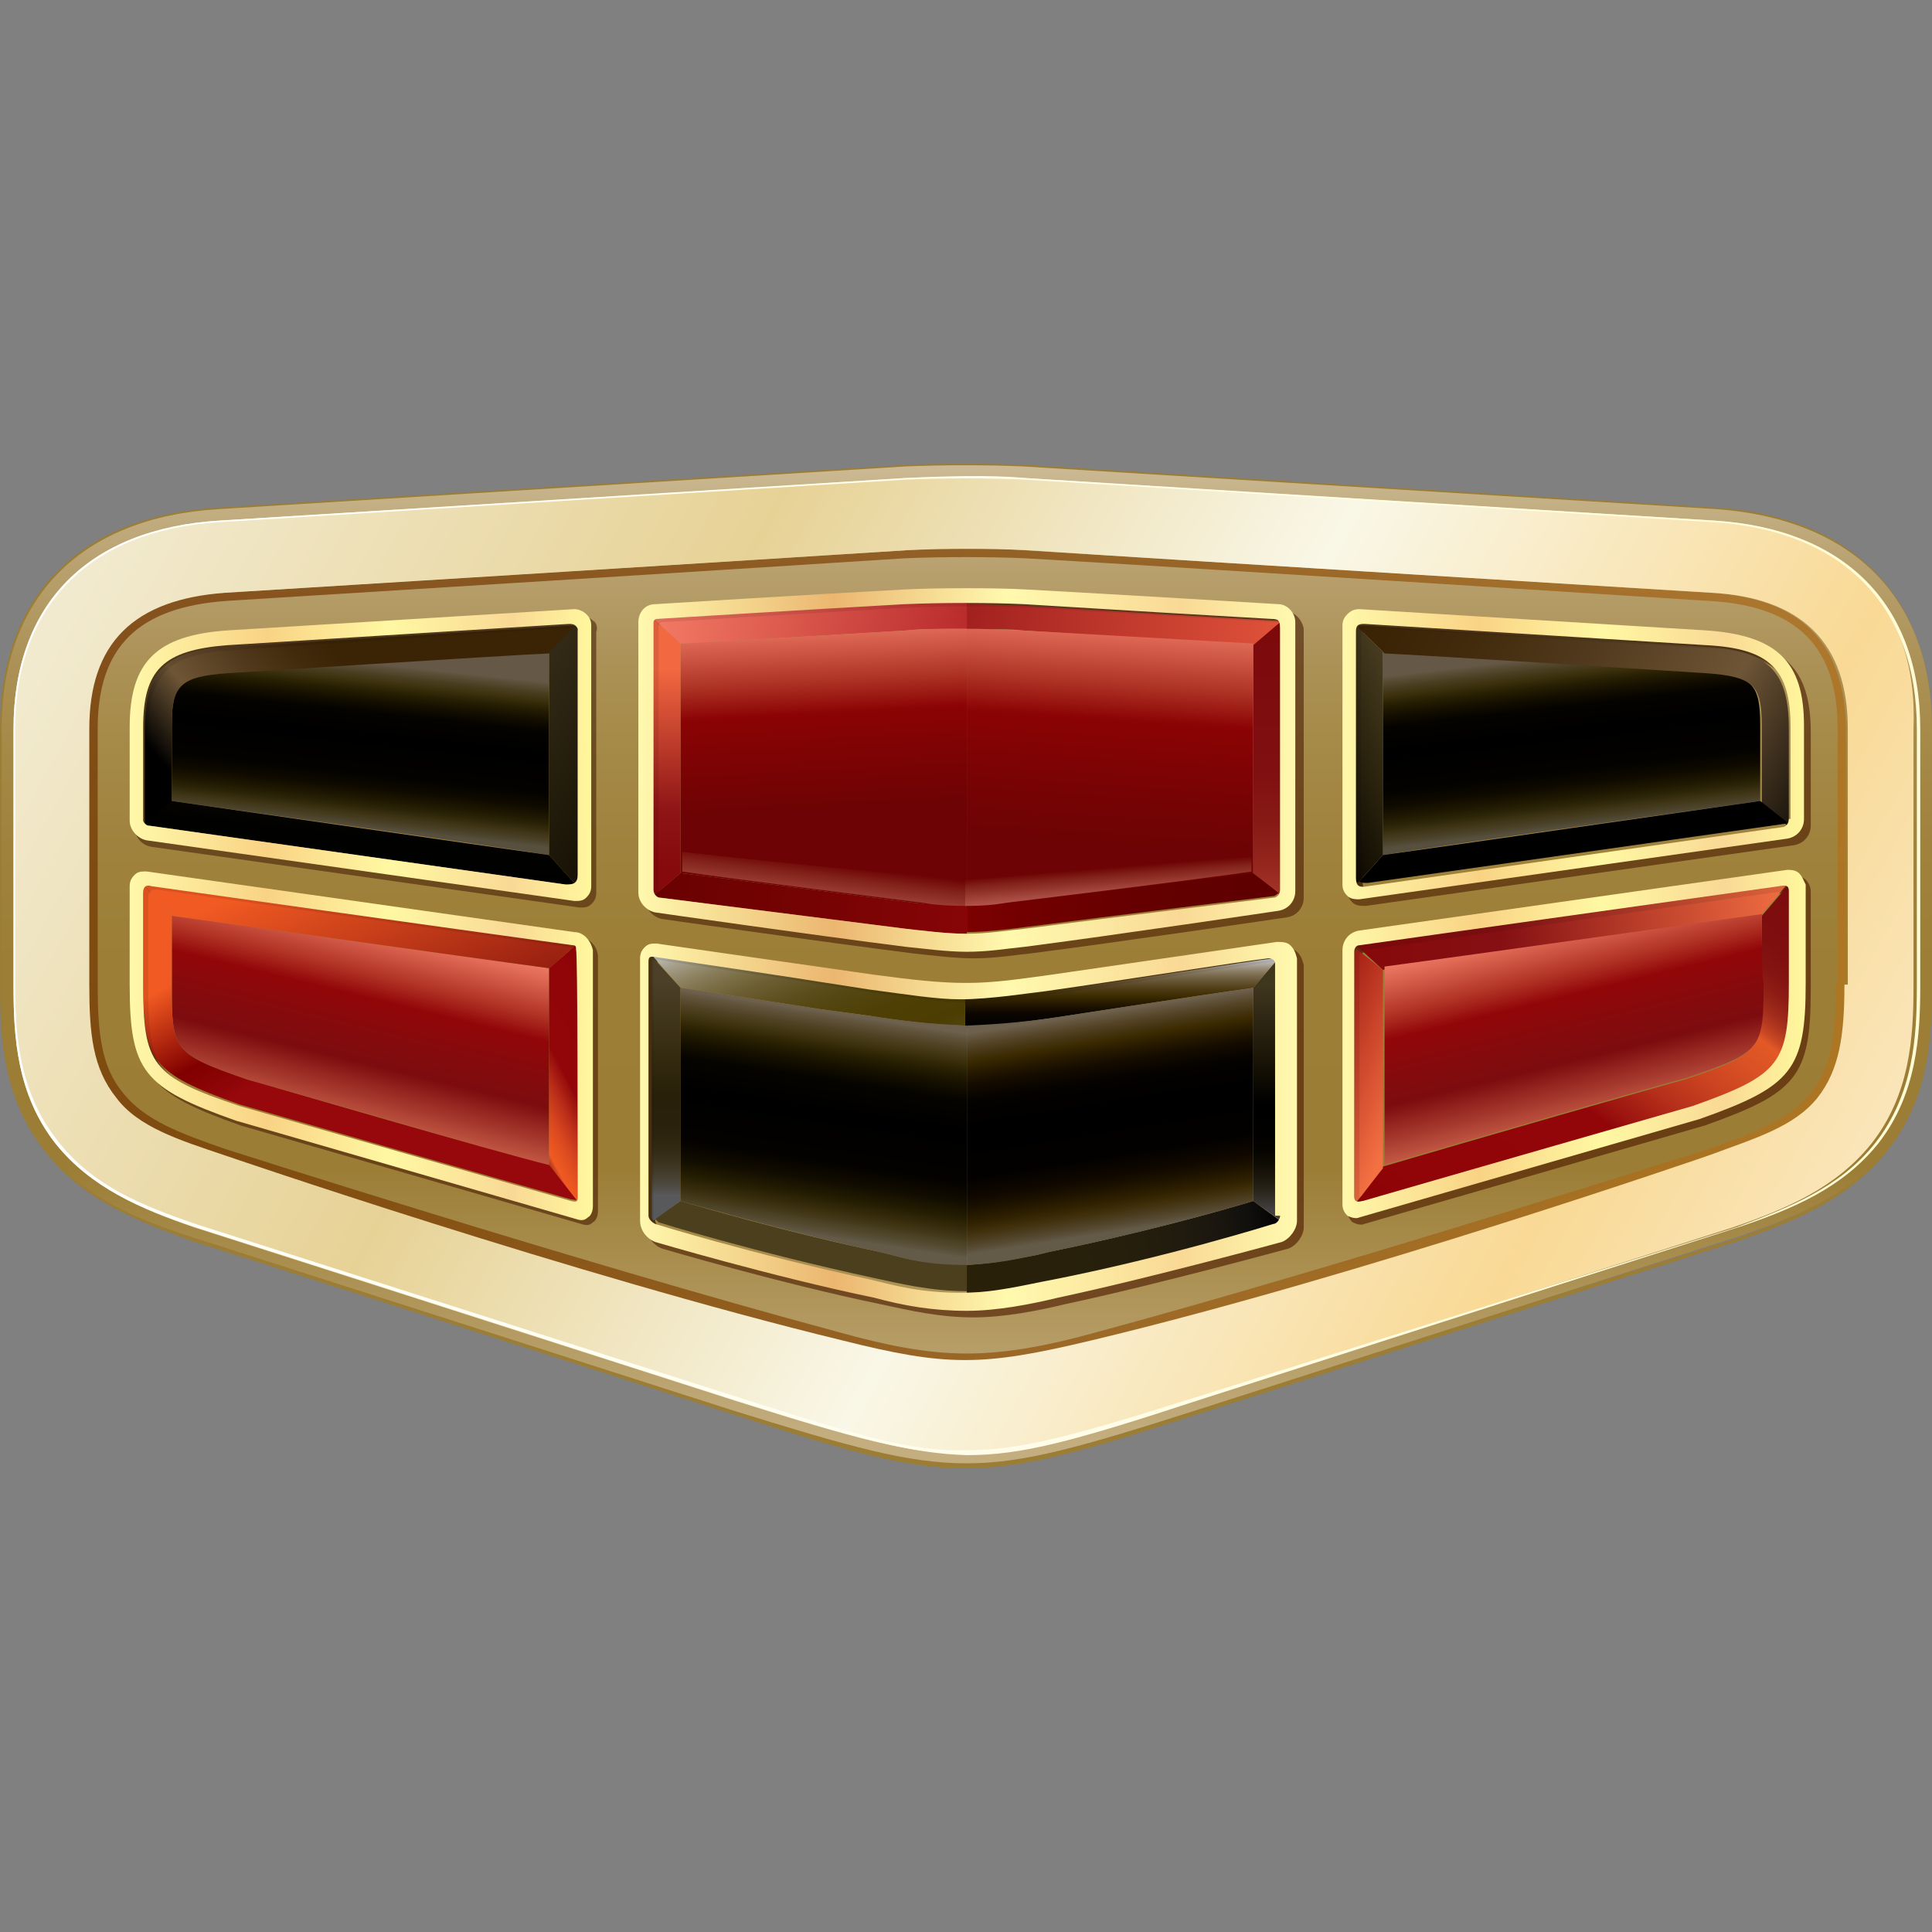 <svg width="50" height="50" viewBox="0 0 50 50" fill="none" xmlns="http://www.w3.org/2000/svg">
<rect x="0" y="0" width="50" height="50" fill="#808080" stroke="none"/>
<path d="M23.409 12.032L5.667 13.135C2.049 13.347 0 15.426 0 18.863V25.525C0 26.883 0.087 28.453 1.177 29.811C2.136 31.041 3.531 31.593 4.926 32.102C4.926 32.102 17.524 36.133 18.962 36.6C21.97 37.576 23.453 38 24.978 38C26.504 38 27.986 37.576 30.994 36.6L45.031 32.102C46.469 31.593 47.82 31.041 48.823 29.811C49.913 28.453 50 26.883 50 25.525V18.863C50 15.469 47.951 13.347 44.377 13.135L26.547 12.032C25.588 11.989 24.412 11.989 23.409 12.032ZM19.006 36.43L4.969 31.975C3.575 31.465 2.223 30.956 1.264 29.726C0.174 28.368 0.087 26.84 0.087 25.483V18.863C0.131 15.511 2.136 13.475 5.667 13.262L23.453 12.159C24.455 12.117 25.588 12.074 26.547 12.159L44.377 13.262C47.908 13.475 49.913 15.511 49.913 18.863V25.525C49.913 26.883 49.826 28.41 48.736 29.768C47.777 30.956 46.425 31.508 45.031 32.017L30.994 36.43C27.986 37.406 26.504 37.83 25.022 37.83C23.54 37.83 22.058 37.406 19.006 36.43Z" fill="#9B7D35"/>
<path d="M23.408 12.073L5.666 13.176C2.092 13.388 0.043 15.467 0.043 18.862V25.524C0.043 26.881 0.13 28.409 1.22 29.767C2.179 30.997 3.53 31.549 4.969 32.016L19.005 36.514C22.013 37.447 23.495 37.871 25.021 37.871C26.503 37.871 27.985 37.447 31.037 36.471L45.073 31.973C46.512 31.464 47.863 30.955 48.822 29.724C49.912 28.367 49.999 26.797 49.999 25.481V18.862C49.999 15.467 47.95 13.431 44.419 13.176L26.503 12.073C25.588 12.03 24.411 12.03 23.408 12.073Z" fill="url(#paint0_linear)"/>
<path opacity="0.7" d="M44.245 15.34L25.065 14.152C25.065 14.152 25.021 14.152 24.977 14.152C24.934 14.152 24.89 14.152 24.89 14.152L5.797 15.34C3.443 15.468 2.266 16.656 2.266 18.862V25.524C2.266 26.839 2.397 27.73 2.964 28.452C3.574 29.216 4.576 29.598 5.71 29.979C5.71 29.979 21.621 35.283 25.021 36.471C28.421 35.283 44.332 29.979 44.332 29.979C45.466 29.598 46.468 29.173 47.079 28.452C47.689 27.688 47.776 26.797 47.776 25.524V18.862C47.733 16.613 46.599 15.468 44.245 15.34ZM47.515 25.482C47.515 26.712 47.427 27.603 46.861 28.282C46.294 29.003 45.335 29.343 44.245 29.725C44.245 29.725 34.524 32.822 28.378 34.477C27.157 34.817 26.067 35.029 25.021 35.029C23.975 35.029 22.929 34.817 21.708 34.477C14.777 32.61 5.797 29.725 5.797 29.725C4.707 29.343 3.748 29.003 3.182 28.282C2.615 27.603 2.528 26.712 2.528 25.482V18.862C2.528 16.741 3.574 15.722 5.841 15.553C5.841 15.553 18.831 14.746 23.408 14.449C24.367 14.407 25.631 14.407 26.547 14.449C30.993 14.704 44.245 15.553 44.245 15.553C46.512 15.68 47.558 16.741 47.558 18.862V25.482H47.515Z" fill="url(#paint1_linear)"/>
<path d="M44.334 13.473C44.334 13.473 31.038 12.667 26.505 12.37C25.589 12.327 24.412 12.327 23.453 12.37C18.833 12.667 5.668 13.473 5.668 13.473C2.311 13.685 0.35 15.637 0.35 18.862V25.523C0.35 26.839 0.437 28.324 1.439 29.597C2.355 30.743 3.663 31.294 5.014 31.761C5.014 31.761 14.299 34.731 19.051 36.259C22.146 37.235 23.541 37.617 24.936 37.617C26.33 37.617 27.725 37.235 30.82 36.259C35.572 34.731 44.857 31.761 44.857 31.761C46.208 31.294 47.516 30.743 48.432 29.597C49.434 28.324 49.521 26.839 49.521 25.523V18.862C49.652 15.637 47.734 13.685 44.334 13.473ZM47.734 25.481C47.734 26.797 47.603 27.688 47.037 28.409C46.426 29.173 45.38 29.47 44.247 29.894C44.247 29.894 35.18 33.034 28.248 34.689C25.415 35.368 24.5 35.368 21.797 34.689C14.822 32.992 5.799 29.894 5.799 29.894C4.665 29.512 3.575 29.173 3.009 28.409C2.398 27.645 2.311 26.754 2.311 25.481V18.862C2.311 16.655 3.445 15.51 5.842 15.34C5.842 15.34 18.92 14.534 23.497 14.237C24.456 14.194 25.633 14.194 26.548 14.237C31.038 14.534 44.29 15.34 44.29 15.34C46.644 15.467 47.821 16.655 47.821 18.862V25.481H47.734Z" fill="url(#paint2_linear)"/>
<g opacity="0.8">
<path opacity="0.8" d="M15.039 24.25L3.967 22.68C3.836 22.68 3.749 22.68 3.662 22.765C3.531 22.849 3.487 22.977 3.487 23.062V25.608C3.487 27.856 3.836 28.281 6.234 29.129L15.039 31.675C15.17 31.718 15.257 31.718 15.344 31.633C15.431 31.59 15.475 31.463 15.475 31.336V24.759C15.475 24.547 15.301 24.292 15.039 24.25ZM15.083 31.124C15.083 31.251 15.083 31.293 14.908 31.251C13.731 30.911 6.321 28.79 6.321 28.79C4.054 28.026 3.836 27.729 3.836 25.608V23.274C3.836 23.104 3.923 23.062 4.054 23.104C10.636 24.038 14.952 24.631 14.952 24.631C15.039 24.631 15.039 24.674 15.039 24.759C15.083 24.759 15.083 30.105 15.083 31.124Z" fill="url(#paint3_linear)"/>
<path opacity="0.8" d="M15.344 16.061C15.257 15.976 15.126 15.934 14.996 15.934L6.016 16.485C4.185 16.613 3.487 17.291 3.487 18.989V21.407C3.487 21.662 3.662 21.874 3.923 21.916L14.996 23.486C15.126 23.486 15.213 23.486 15.301 23.402C15.388 23.317 15.431 23.232 15.431 23.105V16.358C15.475 16.231 15.431 16.103 15.344 16.061ZM15.083 16.443V22.808C15.083 23.02 14.996 23.062 14.778 23.062L4.01 21.535C3.967 21.535 3.88 21.45 3.88 21.407V18.989C3.88 17.504 4.403 16.952 6.059 16.867L14.908 16.316C15.039 16.316 15.083 16.358 15.083 16.443Z" fill="url(#paint4_linear)"/>
<path opacity="0.8" d="M46.731 22.765C46.644 22.68 46.513 22.68 46.426 22.68L35.31 24.25C35.048 24.292 34.874 24.504 34.874 24.759V31.336C34.874 31.463 34.918 31.548 35.005 31.633C35.092 31.675 35.223 31.718 35.31 31.675L44.115 29.129C46.513 28.281 46.862 27.856 46.862 25.608V23.062C46.862 22.977 46.818 22.849 46.731 22.765ZM46.469 23.231V25.608C46.469 27.687 46.252 27.984 43.985 28.79C43.985 28.79 36.748 30.869 35.441 31.251C35.266 31.293 35.223 31.251 35.223 31.124C35.223 30.02 35.223 24.801 35.223 24.801C35.223 24.716 35.266 24.631 35.353 24.631C35.353 24.631 37.751 24.292 46.208 23.104C46.382 23.062 46.469 23.104 46.469 23.231Z" fill="url(#paint5_linear)"/>
<path opacity="0.8" d="M44.334 16.485L35.353 15.934C35.223 15.934 35.136 15.976 35.048 16.061C34.918 16.103 34.874 16.231 34.874 16.358V23.062C34.874 23.189 34.918 23.274 35.005 23.359C35.092 23.444 35.223 23.444 35.353 23.444L46.426 21.874C46.687 21.832 46.862 21.619 46.862 21.365V18.946C46.862 17.291 46.164 16.613 44.334 16.485ZM46.469 21.322C46.469 21.45 46.382 21.535 46.295 21.535L35.572 23.062C35.353 23.105 35.266 23.062 35.266 22.85V16.528C35.266 16.358 35.31 16.316 35.484 16.316L44.334 16.867C45.99 16.952 46.513 17.504 46.513 18.989V21.322H46.469Z" fill="url(#paint6_linear)"/>
<path opacity="0.8" d="M33.217 15.806C33.217 15.806 29.032 15.552 26.678 15.424C25.937 15.382 24.368 15.382 23.583 15.424C21.186 15.552 17.132 15.806 17.132 15.806C16.87 15.806 16.696 16.018 16.696 16.273V23.274C16.696 23.529 16.914 23.741 17.132 23.783C17.132 23.783 21.273 24.378 23.627 24.674C24.063 24.717 24.673 24.802 25.196 24.802C25.763 24.802 26.242 24.717 26.678 24.674C28.989 24.378 33.304 23.741 33.304 23.741C33.566 23.699 33.74 23.486 33.74 23.232V16.273C33.697 16.018 33.479 15.806 33.217 15.806ZM33.304 16.443V23.189C33.304 23.317 33.217 23.402 33.13 23.402C33.13 23.402 28.989 23.911 26.678 24.208C26.242 24.25 25.719 24.335 25.196 24.335C24.673 24.335 24.063 24.25 23.627 24.208C21.273 23.911 17.262 23.402 17.262 23.402C17.175 23.402 17.088 23.274 17.088 23.189V16.273C17.088 16.231 17.132 16.188 17.175 16.188C17.175 16.188 21.273 15.934 23.583 15.806C24.542 15.764 25.806 15.764 26.678 15.806C28.727 15.934 32.302 16.146 33.086 16.188C33.261 16.188 33.304 16.231 33.304 16.443Z" fill="url(#paint7_linear)"/>
<path opacity="0.8" d="M33.566 24.632C33.479 24.547 33.348 24.547 33.261 24.547C33.261 24.547 29.774 25.056 27.376 25.395C26.461 25.523 25.851 25.608 25.197 25.608C24.456 25.608 23.758 25.523 22.799 25.395C20.401 25.099 17.176 24.589 17.176 24.589C17.045 24.589 16.958 24.589 16.87 24.674C16.783 24.759 16.74 24.844 16.74 24.971V31.76C16.74 32.015 16.914 32.227 17.132 32.312C17.132 32.312 20.14 33.203 22.799 33.755C23.584 33.924 24.325 34.094 25.197 34.094C25.981 34.094 26.853 33.924 27.551 33.755C29.948 33.245 33.348 32.312 33.348 32.312C33.566 32.227 33.741 31.972 33.741 31.76V24.971C33.697 24.802 33.653 24.717 33.566 24.632ZM33.305 31.59C33.305 31.675 33.218 31.76 33.13 31.803C33.13 31.803 30.428 32.651 27.42 33.245C26.722 33.373 25.938 33.585 25.066 33.585C24.02 33.585 23.409 33.415 22.712 33.245C19.617 32.566 17.132 31.803 17.132 31.803C17.045 31.76 16.958 31.675 16.958 31.59V25.014C16.958 24.886 17.001 24.886 17.088 24.886C21.927 25.608 20.183 25.353 22.668 25.735C23.627 25.862 24.412 25.99 25.022 25.99C25.807 25.99 26.853 25.82 27.245 25.777C29.338 25.48 32.258 25.014 32.999 24.929C33.087 24.929 33.174 24.971 33.174 25.056V31.59H33.305Z" fill="url(#paint8_linear)"/>
</g>
<g opacity="0.5">
<path opacity="0.5" d="M14.69 24.167L3.923 22.682C3.792 22.682 3.705 22.682 3.618 22.767C3.531 22.809 3.487 22.936 3.487 23.021V25.482C3.487 27.646 3.792 28.07 6.146 28.877L14.647 31.338C14.778 31.38 14.865 31.38 14.952 31.295C15.039 31.253 15.083 31.125 15.083 30.998V24.634C15.083 24.421 14.908 24.209 14.69 24.167ZM15.083 31.083C15.083 31.21 15.083 31.253 14.908 31.21C13.731 30.871 6.321 28.749 6.321 28.749C4.098 27.986 3.88 27.689 3.88 25.567V23.233C3.88 23.064 3.967 23.021 4.098 23.064C10.68 23.997 14.996 24.591 14.996 24.591C15.083 24.591 15.083 24.634 15.083 24.718C15.083 24.718 15.083 30.065 15.083 31.083Z" fill="#3E0000"/>
<path opacity="0.5" d="M14.996 16.02C14.908 15.935 14.778 15.893 14.69 15.893L5.972 16.444C4.185 16.572 3.487 17.208 3.487 18.863V21.239C3.487 21.451 3.662 21.706 3.923 21.706L14.69 23.233C14.821 23.233 14.908 23.233 14.996 23.148C15.083 23.064 15.126 22.979 15.126 22.851V16.317C15.126 16.19 15.083 16.105 14.996 16.02ZM15.083 16.444V22.809C15.083 23.021 14.996 23.064 14.778 23.064L4.01 21.494C3.967 21.494 3.88 21.409 3.88 21.366V18.948C3.88 17.462 4.403 16.911 6.059 16.826L14.908 16.274C15.039 16.274 15.083 16.317 15.083 16.444Z" fill="black"/>
<path opacity="0.5" d="M46.339 22.767C46.252 22.682 46.164 22.682 46.034 22.682L35.31 24.167C35.092 24.209 34.874 24.421 34.874 24.634V30.998C34.874 31.125 34.918 31.21 35.005 31.253C35.092 31.295 35.223 31.338 35.31 31.295L43.81 28.834C46.121 28.028 46.469 27.604 46.469 25.44V23.021C46.469 22.936 46.426 22.809 46.339 22.767ZM46.469 23.191V25.567C46.469 27.646 46.252 27.943 43.985 28.749C43.985 28.749 36.748 30.828 35.441 31.21C35.266 31.253 35.223 31.21 35.223 31.083C35.223 29.98 35.223 24.761 35.223 24.761C35.223 24.676 35.266 24.591 35.353 24.591C35.353 24.591 37.751 24.252 46.208 23.064C46.382 23.021 46.469 23.064 46.469 23.191Z" fill="#3E0000"/>
<path opacity="0.5" d="M44.028 16.444L35.31 15.893C35.179 15.893 35.092 15.935 35.005 16.02C34.918 16.105 34.874 16.19 34.874 16.317V22.851C34.874 22.979 34.918 23.064 35.005 23.148C35.092 23.233 35.223 23.233 35.31 23.233L46.034 21.706C46.252 21.663 46.469 21.451 46.469 21.239V18.863C46.469 17.208 45.816 16.572 44.028 16.444ZM46.469 21.324C46.469 21.451 46.382 21.536 46.295 21.536L35.572 23.021C35.353 23.064 35.266 23.021 35.266 22.809V16.487C35.266 16.317 35.31 16.274 35.484 16.274L44.334 16.826C45.99 16.911 46.513 17.462 46.513 18.948V21.324H46.469Z" fill="black"/>
<path opacity="0.5" d="M32.868 15.765C32.868 15.765 28.771 15.511 26.46 15.383C25.719 15.341 24.194 15.341 23.409 15.383C21.098 15.511 17.132 15.765 17.132 15.765C16.87 15.765 16.696 15.977 16.696 16.232V23.064C16.696 23.276 16.87 23.53 17.132 23.53C17.132 23.53 21.186 24.082 23.452 24.421C23.888 24.464 24.455 24.549 24.978 24.549C25.501 24.549 25.981 24.464 26.417 24.421C28.683 24.124 32.868 23.53 32.868 23.53C33.086 23.488 33.304 23.276 33.304 23.064V16.232C33.304 15.977 33.086 15.765 32.868 15.765ZM33.304 16.402V23.148C33.304 23.276 33.217 23.36 33.13 23.36C33.13 23.36 28.989 23.87 26.678 24.167C26.242 24.209 25.719 24.294 25.196 24.294C24.629 24.294 24.063 24.209 23.627 24.167C21.273 23.87 17.262 23.36 17.262 23.36C17.175 23.36 17.088 23.276 17.088 23.148V16.232C17.088 16.19 17.132 16.147 17.175 16.147C17.175 16.147 21.273 15.893 23.583 15.765C24.542 15.723 25.806 15.723 26.678 15.765C28.727 15.893 32.302 16.105 33.086 16.147C33.261 16.147 33.304 16.19 33.304 16.402Z" fill="#3E0000"/>
<path opacity="0.5" d="M33.13 24.59C33.043 24.505 32.912 24.505 32.825 24.505C32.825 24.505 29.425 25.015 27.114 25.311C26.242 25.439 25.632 25.524 24.978 25.481C24.281 25.481 23.54 25.396 22.624 25.269C20.314 24.972 17.132 24.463 17.132 24.463C17.001 24.463 16.914 24.463 16.827 24.548C16.739 24.633 16.696 24.718 16.696 24.845V31.506C16.696 31.719 16.87 31.973 17.088 32.058C17.088 32.058 20.009 32.907 22.624 33.458C23.409 33.628 24.106 33.798 24.935 33.798C25.676 33.798 26.548 33.628 27.245 33.458C29.599 32.949 32.912 32.016 32.912 32.016C33.13 31.931 33.304 31.676 33.304 31.464V24.887C33.261 24.76 33.217 24.675 33.13 24.59ZM33.304 31.591C33.304 31.676 33.217 31.761 33.13 31.804C33.13 31.804 30.427 32.652 27.419 33.246C26.722 33.373 25.937 33.586 25.066 33.586C24.019 33.586 23.409 33.416 22.712 33.246C19.616 32.567 17.132 31.804 17.132 31.804C17.044 31.761 16.957 31.676 16.957 31.591V25.015C16.957 24.887 17.001 24.887 17.088 24.887C21.927 25.608 20.183 25.354 22.668 25.736C23.627 25.863 24.412 25.99 25.022 25.99C25.806 25.99 26.853 25.821 27.245 25.778C29.337 25.481 32.258 25.015 32.999 24.93C33.086 24.93 33.174 24.972 33.174 25.057V31.591H33.304Z" fill="black"/>
</g>
<path d="M23.453 12.369L5.668 13.473C2.268 13.685 0.35 15.636 0.35 18.861V25.523C0.35 26.838 0.437 28.324 1.439 29.597C2.355 30.742 3.663 31.294 5.058 31.761L19.094 36.258C22.32 37.277 23.628 37.616 25.023 37.659C26.418 37.659 27.725 37.319 30.951 36.258L44.988 31.761C46.383 31.294 47.691 30.742 48.606 29.597C49.608 28.324 49.696 26.796 49.696 25.523V18.861C49.696 15.636 47.734 13.685 44.377 13.473L26.505 12.369C25.589 12.284 24.412 12.327 23.453 12.369ZM19.138 36.173L5.058 31.676C3.706 31.209 2.398 30.7 1.483 29.512C0.48 28.239 0.393 26.754 0.393 25.438V18.861C0.393 15.679 2.311 13.727 5.668 13.515L23.453 12.412C24.412 12.369 25.589 12.369 26.505 12.412L44.334 13.515C47.691 13.727 49.608 15.679 49.608 18.861V25.523C49.608 26.838 49.521 28.324 48.519 29.597C47.603 30.742 46.296 31.251 44.944 31.761L30.908 36.173C27.682 37.192 26.374 37.531 25.023 37.531C23.628 37.574 22.32 37.192 19.138 36.173Z" fill="url(#paint9_linear)"/>
<path d="M5.928 17.378C4.621 17.463 4.446 17.718 4.446 18.779C4.446 18.779 4.446 20.094 4.446 20.73C6.234 20.985 12.424 21.834 14.211 22.131C14.211 21.325 14.211 17.76 14.211 16.869C13.208 16.954 5.928 17.378 5.928 17.378Z" fill="url(#paint10_linear)"/>
<path d="M4.446 20.772C4.446 20.136 4.446 18.82 4.446 18.82C4.446 17.759 4.62 17.505 5.928 17.42C5.928 17.42 13.208 16.953 14.211 16.911L14.908 16.232C14.864 16.189 14.821 16.189 14.777 16.189L5.928 16.741C4.272 16.826 3.749 17.378 3.749 18.863V21.281C3.749 21.324 3.749 21.324 3.792 21.366L4.446 20.772Z" fill="url(#paint11_linear)"/>
<path d="M14.211 22.129C12.38 21.874 6.233 20.983 4.446 20.729L3.749 21.323C3.792 21.365 3.792 21.365 3.836 21.365L14.646 22.892C14.734 22.892 14.821 22.892 14.864 22.85L14.211 22.129Z" fill="url(#paint12_linear)"/>
<path d="M14.211 16.868C14.211 17.759 14.211 21.324 14.211 22.13L14.865 22.851C14.909 22.809 14.953 22.766 14.953 22.639V16.274C14.953 16.232 14.953 16.189 14.909 16.189L14.211 16.868Z" fill="url(#paint13_linear)"/>
<path d="M44.072 17.378C45.379 17.463 45.554 17.718 45.554 18.779C45.554 18.779 45.554 20.094 45.554 20.73C43.766 20.985 37.576 21.834 35.789 22.131C35.789 21.325 35.789 17.76 35.789 16.869C36.835 16.954 44.072 17.378 44.072 17.378Z" fill="url(#paint14_linear)"/>
<path d="M45.598 20.772C45.598 20.136 45.598 18.82 45.598 18.82C45.598 17.759 45.423 17.505 44.116 17.42C44.116 17.42 36.836 16.953 35.833 16.911L35.136 16.232C35.179 16.189 35.223 16.189 35.266 16.189L44.116 16.741C45.772 16.826 46.295 17.378 46.295 18.863V21.281C46.295 21.324 46.295 21.324 46.252 21.366L45.598 20.772Z" fill="url(#paint15_linear)"/>
<path d="M35.79 22.129C37.621 21.874 43.767 20.983 45.555 20.729L46.252 21.28C46.209 21.323 46.209 21.323 46.165 21.323L35.398 22.85C35.31 22.85 35.223 22.85 35.18 22.808L35.79 22.129Z" fill="black"/>
<path d="M35.789 16.868C35.789 17.759 35.789 21.324 35.789 22.13L35.136 22.851C35.092 22.809 35.048 22.766 35.048 22.639V16.274C35.048 16.232 35.048 16.189 35.092 16.189L35.789 16.868Z" fill="url(#paint16_linear)"/>
<path d="M4.446 25.439C4.446 27.179 4.446 27.264 6.408 27.942C6.452 27.942 12.947 29.809 14.211 30.191C14.211 29.088 14.211 25.778 14.211 25.057C13.252 24.93 10.811 24.59 4.446 23.699C4.446 24.378 4.446 25.439 4.446 25.439Z" fill="url(#paint17_linear)"/>
<path d="M32.433 31.081L33.087 31.547C33.13 31.547 33.13 31.505 33.13 31.463V24.886C33.13 24.843 33.13 24.801 33.087 24.801L32.433 25.565V31.081Z" fill="url(#paint18_linear)"/>
<path d="M27.332 26.329C27.332 26.329 30.907 25.777 32.432 25.565L33.086 24.801C33.043 24.759 32.999 24.759 32.956 24.801C32.258 24.886 29.294 25.353 27.201 25.65C26.896 25.692 25.763 25.82 24.978 25.862V26.584C25.806 26.541 26.765 26.414 27.332 26.329Z" fill="url(#paint19_linear)"/>
<path d="M17.611 25.565C17.655 25.565 21.229 26.117 21.229 26.117L22.494 26.287C23.278 26.414 24.281 26.541 24.978 26.541V25.82C24.368 25.778 23.322 25.693 22.581 25.565C20.052 25.183 21.84 25.481 17.001 24.717C16.957 24.717 16.914 24.717 16.87 24.717L17.611 25.565Z" fill="url(#paint20_linear)"/>
<path d="M32.432 31.082C31.603 31.337 29.467 31.931 27.157 32.397L26.808 32.482C26.329 32.567 25.762 32.694 25.021 32.737V33.458C25.806 33.458 26.765 33.246 27.331 33.119C30.339 32.525 33.042 31.676 33.042 31.676C33.086 31.676 33.129 31.634 33.129 31.591L32.432 31.082Z" fill="url(#paint21_linear)"/>
<path d="M17.611 31.081C17.611 30.529 17.611 26.583 17.611 25.565L16.914 24.801C16.914 24.801 16.87 24.843 16.87 24.886V31.463C16.87 31.505 16.87 31.547 16.914 31.59L17.611 31.081Z" fill="url(#paint22_linear)"/>
<path d="M23.104 32.482L22.755 32.397C20.357 31.888 18.352 31.294 17.611 31.082L16.957 31.549C17.001 31.591 17.044 31.634 17.044 31.634C17.044 31.634 19.485 32.397 22.624 33.076C23.234 33.204 24.062 33.416 25.021 33.416V32.694C24.106 32.737 23.583 32.61 23.104 32.482Z" fill="url(#paint23_linear)"/>
<path d="M4.446 23.699C10.81 24.59 13.252 24.929 14.21 25.057L14.908 24.462C14.908 24.42 14.864 24.42 14.821 24.42C14.821 24.42 10.505 23.826 3.923 22.893C3.836 22.893 3.792 22.893 3.748 22.935L4.446 23.699Z" fill="url(#paint24_linear)"/>
<path d="M14.952 30.955C14.952 29.937 14.952 24.548 14.952 24.548C14.952 24.505 14.952 24.463 14.908 24.463L14.211 25.057C14.211 25.778 14.211 29.088 14.211 30.191L14.908 31.082C14.908 31.082 14.952 31.04 14.952 30.955Z" fill="url(#paint25_linear)"/>
<path d="M6.408 27.942C4.447 27.264 4.447 27.179 4.447 25.439C4.447 25.439 4.447 24.378 4.447 23.699L3.749 22.936C3.706 22.978 3.706 23.02 3.706 23.063V25.397C3.706 27.476 3.924 27.773 6.19 28.579C6.19 28.579 13.557 30.701 14.778 31.04C14.865 31.04 14.909 31.082 14.909 31.04L14.211 30.149C12.947 29.852 6.452 27.942 6.408 27.942Z" fill="url(#paint26_linear)"/>
<path d="M35.789 25.099C36.051 25.057 36.487 25.014 37.141 24.887C37.141 24.887 44.508 23.826 45.554 23.699L46.208 22.935C46.164 22.893 46.12 22.893 46.033 22.893C37.577 24.081 35.179 24.42 35.179 24.42C35.135 24.42 35.092 24.462 35.092 24.462L35.789 25.099Z" fill="url(#paint27_linear)"/>
<path d="M46.252 22.936L45.598 23.699C45.598 24.378 45.598 25.439 45.598 25.439C45.598 27.179 45.598 27.264 43.593 27.942C43.244 28.027 37.795 29.597 35.79 30.191L35.136 31.082C35.179 31.082 35.223 31.082 35.31 31.082C36.618 30.701 43.854 28.621 43.854 28.621C46.121 27.858 46.339 27.561 46.339 25.439V23.063C46.295 23.02 46.295 22.978 46.252 22.936Z" fill="url(#paint28_linear)"/>
<path d="M35.79 25.1L35.092 24.549C35.092 24.591 35.049 24.591 35.049 24.676C35.049 24.676 35.049 29.895 35.049 30.998C35.049 31.083 35.049 31.126 35.092 31.126L35.79 30.235V25.1Z" fill="url(#paint29_linear)"/>
<path d="M32.433 22.595L33.087 23.147C33.131 23.147 33.131 23.104 33.131 23.019V16.273C33.131 16.188 33.131 16.103 33.087 16.061L32.433 16.655V22.595Z" fill="url(#paint30_linear)"/>
<path d="M17.61 16.656C18.569 16.613 23.452 16.317 23.452 16.317C23.844 16.274 24.498 16.274 25.021 16.274V15.553C24.324 15.553 23.8 15.553 23.408 15.595C21.054 15.723 17 15.977 17 15.977C16.956 15.977 16.956 15.977 16.913 16.02L17.61 16.656Z" fill="url(#paint31_linear)"/>
<path d="M26.46 16.316C26.46 16.316 31.734 16.655 32.432 16.698L33.129 16.104C33.086 16.061 33.042 16.061 32.911 16.061C32.127 16.019 28.596 15.806 26.503 15.679C26.198 15.679 25.588 15.637 25.021 15.637V16.358C25.457 16.273 26.155 16.273 26.46 16.316Z" fill="url(#paint32_linear)"/>
<path d="M23.452 16.316C23.452 16.316 18.57 16.613 17.611 16.655V22.596C18.352 22.681 23.627 23.36 23.627 23.36C23.932 23.402 24.28 23.444 25.021 23.487V16.273C24.237 16.273 23.801 16.273 23.452 16.316Z" fill="url(#paint33_linear)"/>
<path d="M26.459 16.316C26.154 16.316 25.762 16.273 25.021 16.273V23.487C25.718 23.487 26.024 23.402 26.285 23.402C26.285 23.402 31.647 22.723 32.432 22.638V16.655C31.691 16.613 26.459 16.316 26.459 16.316Z" fill="url(#paint34_linear)"/>
<path d="M32.432 22.596C31.647 22.681 26.285 23.36 26.285 23.36C26.024 23.402 25.413 23.444 25.021 23.444V24.123C25.5 24.123 26.198 24.038 26.503 23.996C28.814 23.699 32.955 23.19 32.955 23.19C32.998 23.19 33.042 23.147 33.086 23.105L32.432 22.596Z" fill="url(#paint35_linear)"/>
<path d="M23.627 23.36C23.627 23.36 18.352 22.681 17.611 22.596L16.957 23.147C17.001 23.19 17.044 23.232 17.088 23.232C17.088 23.232 21.098 23.741 23.452 24.038C23.757 24.081 24.542 24.166 25.021 24.166V23.444C24.586 23.444 23.932 23.402 23.627 23.36Z" fill="url(#paint36_linear)"/>
<path d="M17.611 22.596V16.656L16.914 16.02C16.914 16.02 16.87 16.062 16.87 16.104V23.021C16.87 23.063 16.914 23.148 16.914 23.191L17.611 22.596Z" fill="url(#paint37_linear)"/>
<path d="M17.655 22.045V22.554C18.439 22.681 23.845 23.36 23.845 23.36C24.106 23.403 24.412 23.445 25.022 23.445V22.724C24.368 22.766 18.701 22.172 17.655 22.045Z" fill="url(#paint38_linear)"/>
<path d="M24.978 22.766V23.445C25.545 23.445 25.806 23.403 26.068 23.36C26.068 23.36 30.645 22.809 32.389 22.554V22.045C30.645 22.257 25.632 22.766 24.978 22.766Z" fill="url(#paint39_linear)"/>
<path d="M21.229 26.118C21.229 26.118 17.654 25.566 17.611 25.566C17.611 26.627 17.611 30.531 17.611 31.082C18.395 31.295 20.401 31.889 22.755 32.398L23.103 32.483C23.583 32.61 24.019 32.737 25.021 32.737V26.542C24.019 26.5 23.321 26.415 22.493 26.288L21.229 26.118Z" fill="url(#paint40_linear)"/>
<path d="M27.333 26.33C26.766 26.415 26.025 26.5 25.023 26.542V32.737C25.894 32.695 26.374 32.568 26.81 32.483L27.159 32.398C29.469 31.931 31.605 31.337 32.433 31.082V25.566C30.907 25.779 27.333 26.33 27.333 26.33Z" fill="url(#paint41_linear)"/>
<g opacity="0.3">
<path opacity="0.3" d="M14.648 24.166L3.924 22.639C3.793 22.639 3.706 22.639 3.619 22.724C3.488 22.766 3.444 22.893 3.444 23.021V25.482C3.444 27.646 3.749 28.07 6.103 28.876L14.604 31.337C14.735 31.38 14.822 31.38 14.909 31.295C14.996 31.252 15.04 31.125 15.04 30.998V24.633C15.04 24.421 14.865 24.166 14.648 24.166ZM15.083 31.083C15.083 31.21 15.083 31.252 14.909 31.21C13.732 30.87 6.321 28.749 6.321 28.749C4.055 27.985 3.837 27.688 3.837 25.567V23.233C3.837 23.063 3.924 23.021 4.055 23.021C10.637 23.954 14.953 24.548 14.953 24.548C15.04 24.548 15.04 24.59 15.04 24.675C15.083 24.675 15.083 30.022 15.083 31.083Z" fill="black"/>
<path opacity="0.3" d="M14.952 15.977C14.865 15.892 14.734 15.85 14.647 15.85L5.928 16.401C4.141 16.529 3.487 17.165 3.487 18.82V21.196C3.487 21.408 3.662 21.663 3.923 21.663L14.69 23.19C14.821 23.19 14.908 23.19 14.996 23.105C15.083 23.021 15.126 22.936 15.126 22.808V16.274C15.083 16.147 15.039 16.062 14.952 15.977ZM15.083 16.401V22.766C15.083 22.978 14.996 23.021 14.778 23.021L3.967 21.493C3.923 21.493 3.836 21.408 3.836 21.366V18.947C3.836 17.462 4.359 16.91 6.016 16.826L14.865 16.232C14.996 16.232 15.039 16.274 15.083 16.401Z" fill="black"/>
<path opacity="0.3" d="M46.296 22.724C46.209 22.639 46.078 22.639 45.991 22.639L35.267 24.166C35.049 24.209 34.831 24.421 34.831 24.633V30.998C34.831 31.125 34.875 31.21 34.962 31.295C35.049 31.337 35.136 31.38 35.267 31.337L43.767 28.876C46.078 28.07 46.426 27.646 46.426 25.482V23.021C46.426 22.893 46.383 22.766 46.296 22.724ZM46.426 23.148V25.567C46.426 27.646 46.209 27.943 43.942 28.749C43.942 28.749 36.706 30.828 35.398 31.21C35.223 31.252 35.18 31.21 35.18 31.083C35.18 29.979 35.18 24.76 35.18 24.76C35.18 24.675 35.223 24.59 35.311 24.59C35.311 24.59 37.708 24.251 46.165 23.063C46.383 23.021 46.426 23.021 46.426 23.148Z" fill="black"/>
<path opacity="0.3" d="M43.985 16.401L35.267 15.85C35.136 15.85 35.049 15.892 34.962 15.977C34.875 16.062 34.831 16.147 34.831 16.274V22.808C34.831 22.936 34.875 23.021 34.962 23.105C35.049 23.19 35.18 23.19 35.267 23.19L45.991 21.663C46.209 21.62 46.426 21.408 46.426 21.196V18.82C46.426 17.165 45.773 16.529 43.985 16.401ZM46.426 21.281C46.426 21.408 46.339 21.493 46.252 21.493L35.529 23.021C35.311 23.063 35.223 23.021 35.223 22.808V16.444C35.223 16.274 35.267 16.232 35.441 16.232L44.291 16.783C45.947 16.868 46.47 17.42 46.47 18.905V21.281H46.426Z" fill="black"/>
<path opacity="0.3" d="M32.825 15.722C32.825 15.722 28.728 15.468 26.417 15.34C25.676 15.298 24.151 15.298 23.366 15.34C21.055 15.468 17.089 15.722 17.089 15.722C16.827 15.722 16.653 15.934 16.653 16.189V23.02C16.653 23.275 16.827 23.487 17.089 23.487C17.089 23.487 21.143 24.039 23.409 24.378C23.845 24.421 24.412 24.506 24.935 24.506C25.458 24.506 25.981 24.421 26.374 24.378C28.64 24.081 32.825 23.487 32.825 23.487C33.043 23.445 33.261 23.233 33.261 23.02V16.189C33.261 15.934 33.043 15.722 32.825 15.722ZM33.261 16.359V23.105C33.261 23.233 33.174 23.318 33.087 23.318C33.087 23.318 28.946 23.827 26.635 24.124C26.199 24.166 25.676 24.251 25.153 24.251C24.586 24.251 24.02 24.166 23.584 24.124C21.23 23.827 17.219 23.318 17.219 23.318C17.132 23.318 17.045 23.233 17.045 23.105V16.189C17.045 16.147 17.089 16.104 17.132 16.104C17.132 16.104 21.23 15.85 23.54 15.722C24.499 15.68 25.763 15.68 26.635 15.722C28.684 15.85 32.259 16.062 33.043 16.104C33.218 16.104 33.261 16.147 33.261 16.359Z" fill="black"/>
<path opacity="0.3" d="M33.087 24.547C33 24.462 32.869 24.462 32.782 24.462C32.782 24.462 29.382 24.971 27.071 25.269C26.2 25.396 25.546 25.481 24.935 25.438C24.238 25.438 23.497 25.353 22.581 25.226C20.271 24.929 17.089 24.42 17.089 24.42C16.958 24.42 16.871 24.42 16.784 24.505C16.696 24.59 16.653 24.674 16.653 24.802V31.421C16.653 31.633 16.827 31.888 17.045 31.973C17.045 31.973 19.966 32.821 22.581 33.373C23.366 33.543 24.064 33.712 24.892 33.712C25.633 33.712 26.505 33.543 27.202 33.373C29.556 32.906 32.869 31.93 32.869 31.93C33.087 31.846 33.261 31.633 33.261 31.379V24.844C33.218 24.717 33.174 24.632 33.087 24.547ZM33.261 31.548C33.261 31.633 33.174 31.718 33.087 31.761C33.087 31.761 30.384 32.609 27.377 33.203C26.679 33.331 25.894 33.543 25.023 33.543C23.976 33.543 23.366 33.373 22.669 33.203C19.573 32.524 17.089 31.761 17.089 31.761C17.002 31.718 16.914 31.633 16.914 31.548V24.971C16.914 24.844 16.958 24.844 17.045 24.844C21.884 25.566 20.14 25.311 22.625 25.693C23.584 25.82 24.369 25.948 24.979 25.948C25.764 25.948 26.81 25.778 27.202 25.735C29.294 25.438 32.215 24.971 32.956 24.887C33.043 24.887 33.131 24.929 33.131 25.014V31.548H33.261Z" fill="black"/>
</g>
<path d="M14.865 24.123L3.792 22.553C3.662 22.553 3.574 22.553 3.487 22.638C3.4 22.723 3.356 22.807 3.356 22.935V25.48C3.356 27.729 3.705 28.154 6.103 29.002L14.908 31.548C15.039 31.591 15.126 31.591 15.213 31.506C15.301 31.463 15.344 31.336 15.344 31.209V24.59C15.301 24.377 15.126 24.123 14.865 24.123ZM14.952 30.954C14.952 31.081 14.952 31.124 14.777 31.081C13.601 30.742 6.19 28.62 6.19 28.62C3.923 27.857 3.705 27.56 3.705 25.438V23.104C3.705 22.935 3.792 22.892 3.923 22.935C10.505 23.868 14.821 24.462 14.821 24.462C14.908 24.462 14.908 24.505 14.908 24.59C14.952 24.59 14.952 29.936 14.952 30.954Z" fill="url(#paint42_linear)"/>
<path d="M15.17 15.891C15.083 15.806 14.952 15.764 14.865 15.764L5.885 16.315C4.054 16.443 3.356 17.122 3.356 18.819V21.237C3.356 21.492 3.574 21.704 3.792 21.747L14.865 23.317C14.995 23.317 15.083 23.317 15.17 23.232C15.257 23.147 15.301 23.062 15.301 22.935V16.188C15.301 16.061 15.257 15.976 15.17 15.891ZM14.952 16.273V22.638C14.952 22.85 14.865 22.892 14.647 22.892L3.836 21.365C3.792 21.365 3.705 21.28 3.705 21.237V18.819C3.705 17.334 4.228 16.825 5.885 16.697L14.734 16.146C14.865 16.146 14.908 16.188 14.952 16.273Z" fill="url(#paint43_linear)"/>
<path d="M46.557 22.597C46.469 22.512 46.339 22.512 46.251 22.512L35.179 24.082C34.917 24.124 34.743 24.336 34.743 24.591V31.168C34.743 31.295 34.787 31.38 34.874 31.465C34.961 31.507 35.092 31.55 35.179 31.507L43.985 28.961C46.382 28.113 46.731 27.688 46.731 25.439V22.894C46.687 22.809 46.644 22.681 46.557 22.597ZM46.295 23.063V25.439C46.295 27.519 46.077 27.816 43.81 28.622C43.81 28.622 36.574 30.701 35.266 31.083C35.092 31.125 35.048 31.083 35.048 30.956C35.048 29.852 35.048 24.633 35.048 24.633C35.048 24.548 35.092 24.464 35.179 24.464C35.179 24.464 37.577 24.124 46.033 22.936C46.251 22.894 46.295 22.936 46.295 23.063Z" fill="url(#paint44_linear)"/>
<path d="M44.159 16.315L35.179 15.764C35.048 15.764 34.961 15.806 34.874 15.891C34.787 15.976 34.743 16.061 34.743 16.188V22.892C34.743 23.02 34.787 23.104 34.874 23.189C34.961 23.274 35.092 23.274 35.179 23.274L46.251 21.704C46.513 21.662 46.687 21.45 46.687 21.195V18.776C46.687 17.122 45.99 16.443 44.159 16.315ZM46.295 21.195C46.295 21.322 46.208 21.407 46.121 21.407L35.397 22.935C35.179 22.977 35.092 22.935 35.092 22.723V16.358C35.092 16.188 35.136 16.146 35.31 16.146L44.159 16.697C45.816 16.782 46.339 17.334 46.339 18.819V21.195H46.295Z" fill="url(#paint45_linear)"/>
<path d="M33.086 15.636C33.086 15.636 28.901 15.382 26.547 15.255C25.806 15.212 24.236 15.212 23.408 15.255C21.011 15.382 16.956 15.636 16.956 15.636C16.695 15.636 16.521 15.848 16.521 16.103V23.104C16.521 23.359 16.739 23.571 16.956 23.613C16.956 23.613 21.098 24.208 23.452 24.505C23.888 24.547 24.498 24.632 25.021 24.632C25.588 24.632 26.067 24.547 26.503 24.505C28.814 24.208 33.086 23.571 33.086 23.571C33.347 23.529 33.522 23.317 33.522 23.062V16.103C33.522 15.848 33.303 15.636 33.086 15.636ZM33.129 16.273V23.02C33.129 23.147 33.042 23.232 32.955 23.232C32.955 23.232 28.814 23.741 26.503 24.038C26.067 24.08 25.544 24.165 25.021 24.165C24.454 24.165 23.888 24.08 23.452 24.038C21.098 23.741 17.087 23.232 17.087 23.232C17 23.232 16.913 23.147 16.913 23.02V16.103C16.913 16.061 16.956 16.018 17 16.018C17 16.018 21.098 15.764 23.408 15.636C24.367 15.594 25.631 15.594 26.503 15.636C28.552 15.764 32.127 15.976 32.911 16.018C33.086 16.018 33.129 16.061 33.129 16.273Z" fill="url(#paint46_linear)"/>
<path d="M33.391 24.462C33.304 24.377 33.173 24.377 33.043 24.377C33.043 24.377 29.555 24.886 27.201 25.226C26.286 25.353 25.676 25.438 25.022 25.438C24.281 25.438 23.583 25.353 22.624 25.226C20.227 24.886 17.001 24.419 17.001 24.419C16.87 24.419 16.783 24.419 16.696 24.504C16.608 24.589 16.565 24.674 16.565 24.801V31.59C16.565 31.845 16.739 32.057 16.957 32.142C16.957 32.142 19.965 33.033 22.624 33.585C23.409 33.797 24.15 33.924 25.022 33.924C25.806 33.924 26.678 33.754 27.376 33.585C29.773 33.075 33.173 32.142 33.173 32.142C33.391 32.057 33.566 31.802 33.566 31.59V24.801C33.522 24.631 33.479 24.547 33.391 24.462ZM33.13 31.463C33.13 31.548 33.043 31.675 32.956 31.675C32.956 31.675 30.253 32.524 27.245 33.118C26.547 33.245 25.763 33.457 24.891 33.457C23.845 33.457 23.235 33.288 22.537 33.118C19.398 32.439 16.957 31.675 16.957 31.675C16.87 31.633 16.783 31.548 16.783 31.463V24.886C16.783 24.759 16.826 24.759 16.914 24.759C21.752 25.48 20.009 25.226 22.494 25.608C23.453 25.735 24.237 25.862 24.847 25.862C25.632 25.862 26.678 25.692 27.071 25.65C29.163 25.353 32.084 24.886 32.825 24.801C32.912 24.801 32.999 24.844 32.999 24.929V31.463H33.13Z" fill="url(#paint47_linear)"/>
<path d="M45.597 23.656C39.232 24.547 36.791 24.887 35.832 25.014C35.832 25.735 35.832 29.045 35.832 30.148C37.096 29.766 43.591 27.899 43.635 27.899C45.64 27.221 45.64 27.136 45.64 25.396C45.597 25.438 45.597 24.335 45.597 23.656Z" fill="url(#paint48_linear)"/>
<defs>
<linearGradient id="paint0_linear" x1="25.009" y1="12.041" x2="25.009" y2="37.287" gradientUnits="userSpaceOnUse">
<stop stop-color="#CCBA95"/>
<stop offset="0.036" stop-color="#C4B085"/>
<stop offset="0.114" stop-color="#B79F6C"/>
<stop offset="0.198" stop-color="#AC9257"/>
<stop offset="0.289" stop-color="#A58947"/>
<stop offset="0.392" stop-color="#9F823C"/>
<stop offset="0.516" stop-color="#9C7E36"/>
<stop offset="0.719" stop-color="#9B7D35"/>
<stop offset="1" stop-color="#C4AE80"/>
</linearGradient>
<linearGradient id="paint1_linear" x1="4.158" y1="15.027" x2="45.174" y2="30.638" gradientUnits="userSpaceOnUse">
<stop stop-color="#723400"/>
<stop offset="0.205" stop-color="#763900"/>
<stop offset="0.472" stop-color="#834505"/>
<stop offset="0.771" stop-color="#9A5B11"/>
<stop offset="1" stop-color="#B4721B"/>
</linearGradient>
<linearGradient id="paint2_linear" x1="4.128" y1="11.525" x2="47.411" y2="35.538" gradientUnits="userSpaceOnUse">
<stop stop-color="#F2EACE"/>
<stop offset="0.298" stop-color="#E7D296"/>
<stop offset="0.562" stop-color="#F9F7E7"/>
<stop offset="0.826" stop-color="#F9D995"/>
<stop offset="1" stop-color="#FAE9C4"/>
</linearGradient>
<linearGradient id="paint3_linear" x1="6.365" y1="18.442" x2="15.112" y2="40.228" gradientUnits="userSpaceOnUse">
<stop stop-color="#4F2C10"/>
<stop offset="1" stop-color="#4F1C00"/>
</linearGradient>
<linearGradient id="paint4_linear" x1="8.884" y1="17.457" x2="17.636" y2="39.253" gradientUnits="userSpaceOnUse">
<stop stop-color="#4F2C10"/>
<stop offset="1" stop-color="#4F1C00"/>
</linearGradient>
<linearGradient id="paint5_linear" x1="32.648" y1="7.823" x2="41.417" y2="29.663" gradientUnits="userSpaceOnUse">
<stop stop-color="#4F2C10"/>
<stop offset="1" stop-color="#4F1C00"/>
</linearGradient>
<linearGradient id="paint6_linear" x1="35.027" y1="6.891" x2="43.794" y2="28.727" gradientUnits="userSpaceOnUse">
<stop stop-color="#4F2C10"/>
<stop offset="1" stop-color="#4F1C00"/>
</linearGradient>
<linearGradient id="paint7_linear" x1="21.958" y1="12.176" x2="30.713" y2="33.98" gradientUnits="userSpaceOnUse">
<stop stop-color="#4F2C10"/>
<stop offset="1" stop-color="#4F1C00"/>
</linearGradient>
<linearGradient id="paint8_linear" x1="18.859" y1="13.417" x2="27.601" y2="35.191" gradientUnits="userSpaceOnUse">
<stop stop-color="#4F2C10"/>
<stop offset="1" stop-color="#4F1C00"/>
</linearGradient>
<linearGradient id="paint9_linear" x1="0.343" y1="24.966" x2="49.677" y2="24.966" gradientUnits="userSpaceOnUse">
<stop stop-color="white"/>
<stop offset="1" stop-color="#FFFCD5"/>
</linearGradient>
<linearGradient id="paint10_linear" x1="9.68" y1="17.176" x2="9.223" y2="21.403" gradientUnits="userSpaceOnUse">
<stop stop-color="#655846"/>
<stop offset="0.027" stop-color="#594D35"/>
<stop offset="0.068" stop-color="#4A3E21"/>
<stop offset="0.114" stop-color="#3C310D"/>
<stop offset="0.164" stop-color="#282003"/>
<stop offset="0.223" stop-color="#161000"/>
<stop offset="0.297" stop-color="#050300"/>
<stop offset="0.438"/>
<stop offset="0.664" stop-color="#030200"/>
<stop offset="0.753" stop-color="#0F0A00"/>
<stop offset="0.818" stop-color="#1E1701"/>
<stop offset="0.871" stop-color="#2D2508"/>
<stop offset="0.916" stop-color="#3E3415"/>
<stop offset="0.957" stop-color="#494027"/>
<stop offset="0.994" stop-color="#564D3B"/>
<stop offset="1" stop-color="#58503F"/>
</linearGradient>
<linearGradient id="paint11_linear" x1="8.975" y1="17.222" x2="4.896" y2="20.588" gradientUnits="userSpaceOnUse">
<stop stop-color="#3B2406"/>
<stop offset="0.164" stop-color="#422A0C"/>
<stop offset="0.38" stop-color="#51391D"/>
<stop offset="0.624" stop-color="#695031"/>
<stop offset="0.674" stop-color="#6E5536"/>
<stop offset="1"/>
</linearGradient>
<linearGradient id="paint12_linear" x1="9.241" y1="22.549" x2="9.584" y2="19.45" gradientUnits="userSpaceOnUse">
<stop/>
<stop offset="0.286" stop-color="#010100"/>
<stop offset="0.446" stop-color="#070501"/>
<stop offset="0.575" stop-color="#100D04"/>
<stop offset="0.687" stop-color="#1B160C"/>
<stop offset="0.788" stop-color="#252117"/>
<stop offset="0.882" stop-color="#312D26"/>
<stop offset="0.967" stop-color="#3D3A38"/>
<stop offset="1" stop-color="#414042"/>
</linearGradient>
<linearGradient id="paint13_linear" x1="11.674" y1="17.314" x2="25.089" y2="27.129" gradientUnits="userSpaceOnUse">
<stop stop-color="#3F361E"/>
<stop offset="0.003" stop-color="#3F351E"/>
<stop offset="0.331" stop-color="#191406"/>
<stop offset="0.528"/>
<stop offset="0.663" stop-color="#010100"/>
<stop offset="0.739" stop-color="#070501"/>
<stop offset="0.799" stop-color="#100D04"/>
<stop offset="0.852" stop-color="#1B160C"/>
<stop offset="0.9" stop-color="#252117"/>
<stop offset="0.944" stop-color="#312D26"/>
<stop offset="0.985" stop-color="#3D3A38"/>
<stop offset="1" stop-color="#414042"/>
</linearGradient>
<linearGradient id="paint14_linear" x1="40.289" y1="16.985" x2="40.803" y2="21.389" gradientUnits="userSpaceOnUse">
<stop stop-color="#655846"/>
<stop offset="0.027" stop-color="#594D35"/>
<stop offset="0.068" stop-color="#4A3E21"/>
<stop offset="0.114" stop-color="#3C310D"/>
<stop offset="0.164" stop-color="#282003"/>
<stop offset="0.223" stop-color="#161000"/>
<stop offset="0.297" stop-color="#050300"/>
<stop offset="0.438"/>
<stop offset="0.664" stop-color="#030200"/>
<stop offset="0.753" stop-color="#0F0A00"/>
<stop offset="0.818" stop-color="#1E1701"/>
<stop offset="0.871" stop-color="#2D2508"/>
<stop offset="0.916" stop-color="#3E3415"/>
<stop offset="0.957" stop-color="#494027"/>
<stop offset="0.994" stop-color="#564D3B"/>
<stop offset="1" stop-color="#58503F"/>
</linearGradient>
<linearGradient id="paint15_linear" x1="36.746" y1="14.836" x2="47.692" y2="21.042" gradientUnits="userSpaceOnUse">
<stop stop-color="#3B2406"/>
<stop offset="0.164" stop-color="#422A0C"/>
<stop offset="0.38" stop-color="#51391D"/>
<stop offset="0.624" stop-color="#695031"/>
<stop offset="0.674" stop-color="#6E5536"/>
<stop offset="1"/>
</linearGradient>
<linearGradient id="paint16_linear" x1="37.5" y1="18.588" x2="28.352" y2="22.455" gradientUnits="userSpaceOnUse">
<stop stop-color="#584C31"/>
<stop offset="0.094" stop-color="#473C21"/>
<stop offset="0.232" stop-color="#2C240E"/>
<stop offset="0.374" stop-color="#0F0B02"/>
<stop offset="0.528"/>
<stop offset="0.663"/>
<stop offset="0.739"/>
<stop offset="0.799"/>
<stop offset="0.852"/>
<stop offset="0.9"/>
<stop offset="0.944"/>
<stop offset="0.985"/>
<stop offset="1"/>
</linearGradient>
<linearGradient id="paint17_linear" x1="10.116" y1="23.877" x2="8.776" y2="29.351" gradientUnits="userSpaceOnUse">
<stop stop-color="#F4806B"/>
<stop offset="0.083" stop-color="#DF6955"/>
<stop offset="0.254" stop-color="#B03224"/>
<stop offset="0.36" stop-color="#920609"/>
<stop offset="0.552" stop-color="#830B0D"/>
<stop offset="0.657" stop-color="#7D0C0E"/>
<stop offset="1" stop-color="#DA7256"/>
</linearGradient>
<linearGradient id="paint18_linear" x1="32.779" y1="25.544" x2="32.779" y2="31.299" gradientUnits="userSpaceOnUse">
<stop stop-color="#3F361E"/>
<stop offset="0.003" stop-color="#3F351E"/>
<stop offset="0.331" stop-color="#191406"/>
<stop offset="0.528"/>
<stop offset="0.663" stop-color="#010100"/>
<stop offset="0.739" stop-color="#070501"/>
<stop offset="0.799" stop-color="#100D04"/>
<stop offset="0.852" stop-color="#1B160C"/>
<stop offset="0.9" stop-color="#252117"/>
<stop offset="0.944" stop-color="#312D26"/>
<stop offset="0.985" stop-color="#3D3A38"/>
<stop offset="1" stop-color="#414042"/>
</linearGradient>
<linearGradient id="paint19_linear" x1="29.048" y1="24.857" x2="29.048" y2="28.721" gradientUnits="userSpaceOnUse">
<stop stop-color="#C2C4C6"/>
<stop offset="0.011" stop-color="#B9B6B1"/>
<stop offset="0.052" stop-color="#998E7A"/>
<stop offset="0.095" stop-color="#7D6E51"/>
<stop offset="0.14" stop-color="#665433"/>
<stop offset="0.187" stop-color="#503E19"/>
<stop offset="0.238" stop-color="#3D2C00"/>
<stop offset="0.294" stop-color="#231700"/>
<stop offset="0.358" stop-color="#0B0500"/>
<stop offset="0.449"/>
<stop offset="0.491" stop-color="#1E1400"/>
<stop offset="0.605" stop-color="#443514"/>
<stop offset="0.716" stop-color="#54472D"/>
<stop offset="0.822" stop-color="#5F543E"/>
<stop offset="0.919" stop-color="#655C48"/>
<stop offset="1" stop-color="#675E4C"/>
</linearGradient>
<linearGradient id="paint20_linear" x1="20.17" y1="23.434" x2="23.715" y2="32.336" gradientUnits="userSpaceOnUse">
<stop stop-color="#C2C4C6"/>
<stop offset="0.003" stop-color="#C0C1C0"/>
<stop offset="0.044" stop-color="#A69F8C"/>
<stop offset="0.088" stop-color="#8F8464"/>
<stop offset="0.134" stop-color="#7B6F47"/>
<stop offset="0.183" stop-color="#6B5D31"/>
<stop offset="0.234" stop-color="#5E501F"/>
<stop offset="0.291" stop-color="#544611"/>
<stop offset="0.356" stop-color="#4E4005"/>
<stop offset="0.449" stop-color="#4C3E02"/>
<stop offset="0.468" stop-color="#4E4109"/>
<stop offset="0.587" stop-color="#5D5028"/>
<stop offset="0.703" stop-color="#685C3C"/>
<stop offset="0.814" stop-color="#70654B"/>
<stop offset="0.915" stop-color="#746A54"/>
<stop offset="1" stop-color="#756C57"/>
</linearGradient>
<linearGradient id="paint21_linear" x1="25.368" y1="32.69" x2="33.249" y2="31.698" gradientUnits="userSpaceOnUse">
<stop stop-color="#282009"/>
<stop offset="0.286" stop-color="#28200A"/>
<stop offset="0.446" stop-color="#261F0B"/>
<stop offset="0.575" stop-color="#231D0D"/>
<stop offset="0.687" stop-color="#1F1A0F"/>
<stop offset="0.788" stop-color="#1A160F"/>
<stop offset="0.882" stop-color="#11100D"/>
<stop offset="0.967" stop-color="#050505"/>
<stop offset="1"/>
</linearGradient>
<linearGradient id="paint22_linear" x1="17.244" y1="25.357" x2="17.244" y2="30.926" gradientUnits="userSpaceOnUse">
<stop stop-color="#4C4128"/>
<stop offset="0.003" stop-color="#4C4128"/>
<stop offset="0.331" stop-color="#362C11"/>
<stop offset="0.528" stop-color="#282009"/>
<stop offset="0.663" stop-color="#29210B"/>
<stop offset="0.739" stop-color="#2E250F"/>
<stop offset="0.799" stop-color="#342B15"/>
<stop offset="0.852" stop-color="#3D341F"/>
<stop offset="0.9" stop-color="#443D2D"/>
<stop offset="0.944" stop-color="#4C473D"/>
<stop offset="0.985" stop-color="#555351"/>
<stop offset="1" stop-color="#58595B"/>
</linearGradient>
<linearGradient id="paint23_linear" x1="21.651" y1="30.595" x2="19.559" y2="36.799" gradientUnits="userSpaceOnUse">
<stop stop-color="#4C3F1C"/>
<stop offset="0.286" stop-color="#4C3F1D"/>
<stop offset="0.446" stop-color="#4B3F1F"/>
<stop offset="0.575" stop-color="#4A3F23"/>
<stop offset="0.687" stop-color="#493F28"/>
<stop offset="0.788" stop-color="#473F2F"/>
<stop offset="0.882" stop-color="#443F36"/>
<stop offset="0.967" stop-color="#423F3D"/>
<stop offset="1" stop-color="#414042"/>
</linearGradient>
<linearGradient id="paint24_linear" x1="8.592" y1="22.106" x2="12.415" y2="31.008" gradientUnits="userSpaceOnUse">
<stop stop-color="#F15A22"/>
<stop offset="0.708" stop-color="#750809"/>
<stop offset="1" stop-color="#860A0C"/>
</linearGradient>
<linearGradient id="paint25_linear" x1="12.529" y1="28.987" x2="16.487" y2="26.89" gradientUnits="userSpaceOnUse">
<stop stop-color="#690101"/>
<stop offset="0.085" stop-color="#6A0202"/>
<stop offset="0.123" stop-color="#700804"/>
<stop offset="0.151" stop-color="#791109"/>
<stop offset="0.175" stop-color="#881C10"/>
<stop offset="0.196" stop-color="#9C2916"/>
<stop offset="0.215" stop-color="#B6391D"/>
<stop offset="0.232" stop-color="#D64C21"/>
<stop offset="0.242" stop-color="#F15A22"/>
<stop offset="0.285" stop-color="#E85421"/>
<stop offset="0.35" stop-color="#D8471F"/>
<stop offset="0.429" stop-color="#BD311A"/>
<stop offset="0.517" stop-color="#99100D"/>
<stop offset="0.534" stop-color="#920609"/>
<stop offset="0.809" stop-color="#910508"/>
<stop offset="0.932" stop-color="#8C0305"/>
<stop offset="1" stop-color="#860101"/>
</linearGradient>
<linearGradient id="paint26_linear" x1="6.63" y1="24.286" x2="8.229" y2="27.244" gradientUnits="userSpaceOnUse">
<stop stop-color="#F15A22"/>
<stop offset="0.646" stop-color="#800000"/>
<stop offset="1" stop-color="#96080B"/>
</linearGradient>
<linearGradient id="paint27_linear" x1="46.427" y1="23.42" x2="35.729" y2="24.636" gradientUnits="userSpaceOnUse">
<stop stop-color="#F37043"/>
<stop offset="0.708" stop-color="#851013"/>
<stop offset="1" stop-color="#860A0C"/>
</linearGradient>
<linearGradient id="paint28_linear" x1="45.744" y1="22.738" x2="37.207" y2="34.038" gradientUnits="userSpaceOnUse">
<stop stop-color="#7D0C0E"/>
<stop offset="0.091" stop-color="#7F0E0F"/>
<stop offset="0.131" stop-color="#841411"/>
<stop offset="0.161" stop-color="#8E1D15"/>
<stop offset="0.187" stop-color="#9D291A"/>
<stop offset="0.209" stop-color="#B1371F"/>
<stop offset="0.229" stop-color="#CB4923"/>
<stop offset="0.242" stop-color="#E25926"/>
<stop offset="0.285" stop-color="#DB5325"/>
<stop offset="0.35" stop-color="#CE4621"/>
<stop offset="0.429" stop-color="#B7311B"/>
<stop offset="0.517" stop-color="#98100D"/>
<stop offset="0.534" stop-color="#920609"/>
<stop offset="0.809" stop-color="#910508"/>
<stop offset="0.932" stop-color="#8C0305"/>
<stop offset="1" stop-color="#860101"/>
</linearGradient>
<linearGradient id="paint29_linear" x1="36.405" y1="28.332" x2="31.2" y2="26.096" gradientUnits="userSpaceOnUse">
<stop stop-color="#F37043"/>
<stop offset="0.646" stop-color="#8B0304"/>
<stop offset="1" stop-color="#F26122"/>
</linearGradient>
<linearGradient id="paint30_linear" x1="32.779" y1="25.101" x2="32.779" y2="14.685" gradientUnits="userSpaceOnUse">
<stop stop-color="#E66D57"/>
<stop offset="0.075" stop-color="#C4513F"/>
<stop offset="0.164" stop-color="#A9392B"/>
<stop offset="0.262" stop-color="#94261E"/>
<stop offset="0.371" stop-color="#871915"/>
<stop offset="0.501" stop-color="#7F0F10"/>
<stop offset="0.708" stop-color="#7D0C0E"/>
<stop offset="1" stop-color="#7D0607"/>
</linearGradient>
<linearGradient id="paint31_linear" x1="17.066" y1="15.665" x2="30.196" y2="17.16" gradientUnits="userSpaceOnUse">
<stop stop-color="#F37964"/>
<stop offset="0.708" stop-color="#AF1E23"/>
<stop offset="1" stop-color="#A9171C"/>
</linearGradient>
<linearGradient id="paint32_linear" x1="33.728" y1="16.398" x2="19.264" y2="15.52" gradientUnits="userSpaceOnUse">
<stop stop-color="#E4563C"/>
<stop offset="0.708" stop-color="#96171A"/>
<stop offset="1" stop-color="#CC2026"/>
</linearGradient>
<linearGradient id="paint33_linear" x1="21.107" y1="15.844" x2="21.377" y2="20.975" gradientUnits="userSpaceOnUse">
<stop stop-color="#F4806B"/>
<stop offset="0.109" stop-color="#DF6A56"/>
<stop offset="0.336" stop-color="#B03627"/>
<stop offset="0.511" stop-color="#8B0304"/>
<stop offset="1" stop-color="#6D0304"/>
</linearGradient>
<linearGradient id="paint34_linear" x1="28.968" y1="15.805" x2="28.562" y2="21.918" gradientUnits="userSpaceOnUse">
<stop stop-color="#F4806B"/>
<stop offset="0.098" stop-color="#DF6A56"/>
<stop offset="0.302" stop-color="#B03627"/>
<stop offset="0.461" stop-color="#8B0304"/>
<stop offset="0.809" stop-color="#750304"/>
<stop offset="1" stop-color="#6D0304"/>
</linearGradient>
<linearGradient id="paint35_linear" x1="32.647" y1="23.688" x2="22.759" y2="22.892" gradientUnits="userSpaceOnUse">
<stop stop-color="#5E0000"/>
<stop offset="0.258" stop-color="#630000"/>
<stop offset="0.611" stop-color="#720000"/>
<stop offset="1" stop-color="#8B0304"/>
</linearGradient>
<linearGradient id="paint36_linear" x1="16.706" y1="22.828" x2="27.45" y2="24.231" gradientUnits="userSpaceOnUse">
<stop stop-color="#690101"/>
<stop offset="0.412" stop-color="#760303"/>
<stop offset="1" stop-color="#920609"/>
</linearGradient>
<linearGradient id="paint37_linear" x1="17.24" y1="17.314" x2="17.24" y2="22.474" gradientUnits="userSpaceOnUse">
<stop stop-color="#F26841"/>
<stop offset="0.708" stop-color="#8E1416"/>
<stop offset="1" stop-color="#860A0C"/>
</linearGradient>
<linearGradient id="paint38_linear" x1="21.24" y1="23.464" x2="21.442" y2="21.8" gradientUnits="userSpaceOnUse">
<stop stop-color="#B5564D"/>
<stop offset="0.157" stop-color="#A4473D"/>
<stop offset="0.482" stop-color="#812119"/>
<stop offset="0.668" stop-color="#6D0304"/>
</linearGradient>
<linearGradient id="paint39_linear" x1="28.729" y1="23.204" x2="28.639" y2="22.072" gradientUnits="userSpaceOnUse">
<stop stop-color="#B5564D"/>
<stop offset="0.157" stop-color="#A4473D"/>
<stop offset="0.482" stop-color="#812119"/>
<stop offset="0.668" stop-color="#6D0304"/>
</linearGradient>
<linearGradient id="paint40_linear" x1="21.77" y1="26.251" x2="20.904" y2="31.939" gradientUnits="userSpaceOnUse">
<stop stop-color="#6D604D"/>
<stop offset="0.027" stop-color="#60533B"/>
<stop offset="0.068" stop-color="#504325"/>
<stop offset="0.114" stop-color="#403510"/>
<stop offset="0.164" stop-color="#2C2303"/>
<stop offset="0.223" stop-color="#181200"/>
<stop offset="0.297" stop-color="#060400"/>
<stop offset="0.438"/>
<stop offset="0.664" stop-color="#040200"/>
<stop offset="0.753" stop-color="#120D00"/>
<stop offset="0.818" stop-color="#231C02"/>
<stop offset="0.871" stop-color="#352B0A"/>
<stop offset="0.916" stop-color="#443A1A"/>
<stop offset="0.957" stop-color="#52482E"/>
<stop offset="0.994" stop-color="#605744"/>
<stop offset="1" stop-color="#635A48"/>
</linearGradient>
<linearGradient id="paint41_linear" x1="28.234" y1="26.251" x2="29.105" y2="31.838" gradientUnits="userSpaceOnUse">
<stop stop-color="#6D604D"/>
<stop offset="0.01" stop-color="#685A44"/>
<stop offset="0.046" stop-color="#58482C"/>
<stop offset="0.086" stop-color="#493816"/>
<stop offset="0.129" stop-color="#3B2900"/>
<stop offset="0.177" stop-color="#271A00"/>
<stop offset="0.233" stop-color="#150C00"/>
<stop offset="0.304" stop-color="#050200"/>
<stop offset="0.438"/>
<stop offset="0.656" stop-color="#030100"/>
<stop offset="0.742" stop-color="#100800"/>
<stop offset="0.804" stop-color="#1F1400"/>
<stop offset="0.856" stop-color="#2F2100"/>
<stop offset="0.9" stop-color="#3F2F0A"/>
<stop offset="0.939" stop-color="#4B3D20"/>
<stop offset="0.974" stop-color="#584C35"/>
<stop offset="1" stop-color="#635A48"/>
</linearGradient>
<linearGradient id="paint42_linear" x1="3.329" y1="27.028" x2="15.312" y2="27.028" gradientUnits="userSpaceOnUse">
<stop stop-color="#FFF8AA"/>
<stop offset="0.298" stop-color="#F9D385"/>
<stop offset="0.562" stop-color="#FFF8A3"/>
<stop offset="0.826" stop-color="#F9D995"/>
<stop offset="1" stop-color="#FFF79D"/>
</linearGradient>
<linearGradient id="paint43_linear" x1="3.329" y1="19.537" x2="15.312" y2="19.537" gradientUnits="userSpaceOnUse">
<stop stop-color="#FFF8AA"/>
<stop offset="0.298" stop-color="#F9D385"/>
<stop offset="0.562" stop-color="#FFF8A3"/>
<stop offset="0.826" stop-color="#F9D995"/>
<stop offset="1" stop-color="#FFF79D"/>
</linearGradient>
<linearGradient id="paint44_linear" x1="34.708" y1="27.03" x2="46.688" y2="27.03" gradientUnits="userSpaceOnUse">
<stop stop-color="#FFF8AA"/>
<stop offset="0.298" stop-color="#F9D385"/>
<stop offset="0.562" stop-color="#FFF8A3"/>
<stop offset="0.826" stop-color="#F9D995"/>
<stop offset="1" stop-color="#FFF79D"/>
</linearGradient>
<linearGradient id="paint45_linear" x1="34.708" y1="19.537" x2="46.688" y2="19.537" gradientUnits="userSpaceOnUse">
<stop stop-color="#FFF8AA"/>
<stop offset="0.298" stop-color="#F9D385"/>
<stop offset="0.562" stop-color="#FFF8A3"/>
<stop offset="0.826" stop-color="#F9D995"/>
<stop offset="1" stop-color="#FFF79D"/>
</linearGradient>
<linearGradient id="paint46_linear" x1="16.498" y1="19.924" x2="33.518" y2="19.924" gradientUnits="userSpaceOnUse">
<stop stop-color="#FFF9AE"/>
<stop offset="0.298" stop-color="#EBB670"/>
<stop offset="0.562" stop-color="#FFF9AE"/>
<stop offset="0.826" stop-color="#F9D995"/>
<stop offset="1" stop-color="#FFF9AE"/>
</linearGradient>
<linearGradient id="paint47_linear" x1="16.498" y1="29.144" x2="33.519" y2="29.144" gradientUnits="userSpaceOnUse">
<stop stop-color="#FFF9AE"/>
<stop offset="0.298" stop-color="#EBB670"/>
<stop offset="0.562" stop-color="#FFF9AE"/>
<stop offset="0.826" stop-color="#F9D995"/>
<stop offset="1" stop-color="#FFF9AE"/>
</linearGradient>
<linearGradient id="paint48_linear" x1="39.914" y1="23.843" x2="41.253" y2="29.316" gradientUnits="userSpaceOnUse">
<stop stop-color="#F4806B"/>
<stop offset="0.083" stop-color="#DF6955"/>
<stop offset="0.254" stop-color="#B03224"/>
<stop offset="0.36" stop-color="#920609"/>
<stop offset="0.552" stop-color="#830B0D"/>
<stop offset="0.657" stop-color="#7D0C0E"/>
<stop offset="1" stop-color="#DA7256"/>
</linearGradient>
</defs>
</svg>
